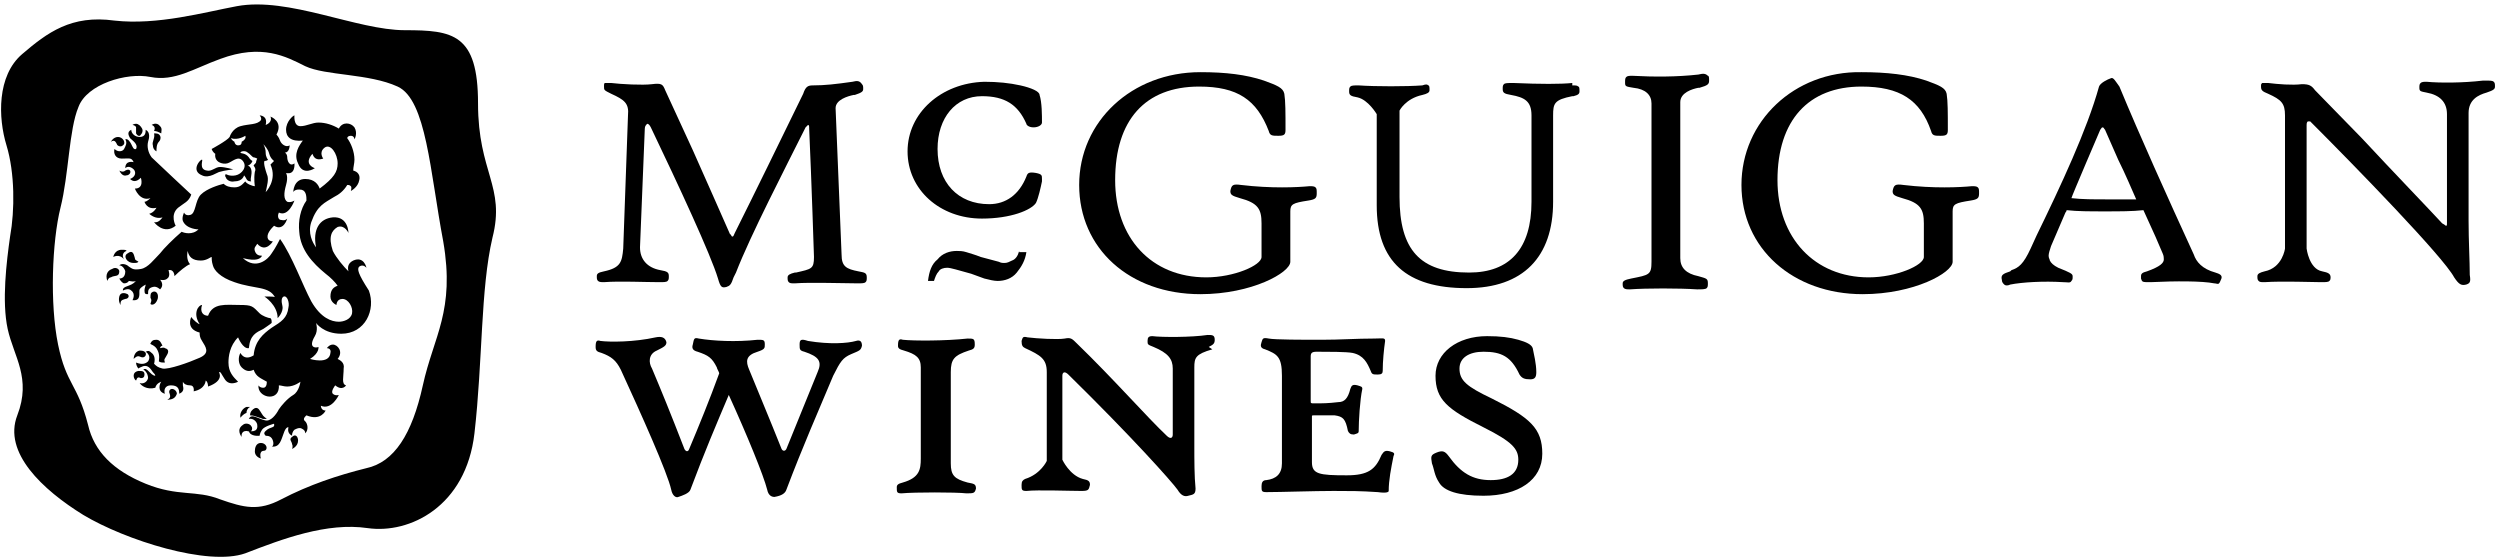 <svg version="1.1" xmlns="http://www.w3.org/2000/svg" xmlns:xlink="http://www.w3.org/1999/xlink" preserveAspectRatio="xMidYMid meet" viewBox="0 0 635 142" width="635" height="142"><defs><path d="M40.05 89.04C40.66 90.26 40.35 91.48 40.35 91.78C40.66 92.09 41.27 92.09 41.88 92.09C41.57 91.17 41.88 91.17 42.18 90.56C42.79 89.65 43.1 88.73 41.88 88.43C41.57 88.12 40.96 88.43 40.66 88.43C40.66 88.12 40.96 87.82 41.27 87.82C40.96 87.21 40.66 86.3 39.74 86.3C38.83 86.3 38.52 86.6 38.22 87.21C37.91 87.52 39.44 87.52 40.05 89.04M40.05 75.93C40.35 74.72 39.74 73.8 38.83 74.11C38.22 74.41 38.22 74.72 38.22 75.63C38.52 76.24 38.52 76.24 38.22 77.15C38.22 77.46 39.44 77.76 40.05 75.93M43.71 98.79C43.1 98.79 42.79 99.4 43.1 100.01C43.4 100.92 43.1 101.23 42.49 101.53C44.01 101.53 44.62 100.92 44.92 100.01C44.92 99.4 44.31 98.79 43.71 98.79M63.82 109.46C64.12 109.15 64.12 108.54 63.82 108.24C63.51 107.63 62.3 107.32 61.69 107.93C59.86 109.15 61.38 110.98 61.38 110.98C61.38 110.98 61.08 109.46 62.6 109.46C62.91 109.46 63.21 109.76 63.82 109.46M58.03 92.09C58.03 90.56 58.33 87.82 60.47 85.69C60.47 85.69 61.69 88.73 63.21 88.43C63.51 85.08 65.04 84.47 66.87 83.55C66.87 83.55 68.7 82.33 69 82.03C69 81.42 69 81.12 68.7 80.81C68.09 80.81 66.56 80.2 65.95 79.59C64.12 77.76 64.12 77.46 60.77 77.46C57.42 77.46 54.07 76.85 52.85 80.2C51.63 80.2 50.71 79.29 51.32 77.46C50.41 77.46 48.89 79.59 50.71 82.33C50.41 82.33 49.19 81.42 48.58 80.51C48.58 80.51 47.06 83.55 50.71 84.47C50.71 85.08 50.71 85.69 51.32 86.6C52.24 88.12 53.46 89.65 50.71 90.87C47.97 92.09 42.79 93.92 41.27 93.61C40.05 93.31 39.74 93 39.13 92.39C39.13 92.39 39.74 90.56 38.52 89.65C37.91 89.04 37.61 89.04 37 89.34C37.91 89.95 38.22 90.87 37.61 91.78C37 92.39 36.09 92.7 34.56 92.09C34.56 92.7 34.87 93.31 35.17 93.61C35.48 93.31 35.78 93.31 36.39 93C37.61 92.7 38.22 93.61 38.83 94.52C39.13 94.83 39.44 95.13 39.44 95.44C38.22 95.44 37.31 93 36.39 93.92C36.7 93.92 37.61 94.83 37.61 96.05C37.31 97.27 36.09 97.57 35.48 97.27C35.78 97.88 37.31 99.1 39.44 98.49C39.74 97.27 40.96 96.96 40.96 96.96C40.66 97.27 39.74 99.4 41.88 100.01C41.57 99.1 41.88 97.88 43.4 97.88C45.23 97.88 45.53 98.79 45.53 100.01C47.06 99.4 46.45 98.18 46.45 97.88C46.45 97.57 46.45 96.96 46.45 96.96C46.75 97.57 47.36 97.88 48.28 97.88C49.5 97.88 49.19 99.4 49.19 99.4C52.24 98.79 52.24 96.66 52.24 96.66C52.85 96.96 52.85 98.18 52.85 98.18C57.11 96.66 55.59 94.52 55.59 94.52C56.2 94.52 55.9 94.52 57.11 96.35C58.33 98.18 60.47 96.96 60.47 96.96C59.25 95.74 58.03 94.52 58.03 92.09M62.6 103.36C61.69 103.67 60.77 104.89 61.08 106.11C61.08 106.11 61.69 105.19 62.6 104.89C62.6 104.28 62.91 103.67 63.51 103.36C63.51 103.36 62.91 103.36 62.6 103.36M74.18 110.98C73.27 111.59 74.18 112.2 74.18 112.81C74.49 113.42 74.18 114.03 74.18 114.03C74.18 114.03 75.71 113.42 75.71 111.9C75.71 110.98 75.1 110.07 74.18 110.98M61.38 36.01C61.38 36.32 61.38 36.92 60.47 36.92C59.86 36.92 59.55 36.32 59.55 36.01C58.94 35.71 58.64 35.1 58.64 35.1C60.47 35.71 62.3 34.49 62.3 34.49C62.6 35.1 61.99 35.71 61.38 36.01M68.39 39.06C68.7 40.28 69.61 40.89 69.61 40.89C69 41.5 68.7 41.8 68.7 41.8C70.52 45.76 67.48 48.81 67.48 48.81C67.78 47.29 68.39 45.46 67.78 44.24C67.48 43.32 66.87 41.5 67.17 40.89C67.78 40.89 68.09 40.58 68.09 40.58C68.09 40.58 67.48 39.97 67.48 38.75C67.48 37.53 66.87 36.62 66.87 36.62C67.17 36.92 68.09 37.84 68.39 39.06M91.25 67.71C92.16 67.1 92.77 67.71 93.08 68.01C93.08 68.01 92.47 64.96 89.72 66.18C88.51 66.79 88.2 67.71 88.51 68.92C87.29 67.71 85.46 65.57 84.54 63.74C83.32 60.09 84.24 58.56 85.76 57.65C87.59 57.04 88.51 59.17 88.51 59.17C88.51 59.17 88.51 54.91 84.54 55.21C81.19 55.52 79.36 58.26 80.28 62.83C79.36 61.61 78.14 59.17 79.06 56.43C80.58 52.16 82.41 51.55 84.85 50.03C86.07 49.42 87.29 48.51 88.2 46.98C88.51 46.98 88.81 46.98 89.11 47.29C89.42 47.59 89.11 48.51 89.11 48.51C89.11 48.51 90.94 47.59 91.25 45.76C91.55 44.54 90.94 43.63 89.72 43.32C89.72 42.41 90.03 41.5 90.03 40.58C90.03 38.45 89.11 36.32 88.2 35.1C88.2 34.79 88.51 34.49 89.11 34.49C90.03 34.49 90.03 35.4 90.03 35.4C90.03 35.4 90.94 33.88 90.03 32.35C89.11 31.13 86.98 30.83 86.07 32.66C84.54 31.74 82.71 31.13 80.89 31.13C79.36 31.13 77.84 32.05 76.31 32.05C74.49 32.05 74.79 29.31 74.79 29.31C74.49 29.31 72.66 30.83 72.66 32.96C72.66 34.79 73.88 36.01 76.92 35.71C76.01 36.92 74.49 39.06 75.71 41.5C76.92 44.85 79.97 42.72 79.97 42.72C79.97 42.72 76.92 41.8 79.36 39.06C79.67 39.97 80.28 40.89 82.11 40.28C82.11 40.28 80.89 38.75 82.41 37.53C83.93 36.32 85.76 39.06 85.76 41.5C85.76 43.63 84.85 45.15 81.19 47.9C80.89 46.98 79.97 45.46 77.53 45.46C74.49 45.46 74.49 48.81 74.49 48.81C74.49 48.81 74.79 47.9 76.62 48.2C77.84 48.51 77.84 50.03 77.84 50.94C76.31 53.08 75.71 56.12 76.01 58.87C76.31 63.44 79.36 66.79 82.71 69.53C83.93 70.45 85.15 71.67 85.76 72.58C84.85 72.89 83.93 73.5 83.93 75.32C83.93 76.85 85.46 77.46 85.46 77.46C85.46 77.46 85.46 75.93 86.98 75.93C88.51 75.93 89.72 78.07 89.42 79.59C89.11 81.12 87.29 81.72 86.07 81.72C84.24 81.72 81.5 80.81 79.06 76.54C76.92 72.58 74.18 64.96 71.13 60.7C71.13 60.7 69.91 63.13 69 64.35C68.09 65.88 65.04 68.62 61.69 65.57C61.99 65.57 65.65 66.79 66.56 64.96C65.65 64.96 65.04 64.66 64.73 63.74C64.43 62.83 65.04 62.52 65.34 61.92C67.48 64.35 69.31 61.31 69.31 61.31C69.31 61.31 68.39 61.31 68.09 60.7C67.48 59.48 69 57.95 69.61 57.34C72.05 58.87 72.96 55.52 72.96 55.52C72.66 55.82 72.35 56.12 71.13 55.82C70.52 55.52 70.52 54.6 70.83 53.99C73.27 55.21 74.79 50.94 74.79 50.94C74.79 50.94 73.88 51.55 72.96 51.25C72.05 50.64 72.05 49.12 72.66 46.98C73.27 44.85 72.66 43.93 72.66 43.93C75.1 44.54 74.79 41.5 74.79 41.5C73.57 42.41 72.96 40.89 72.96 39.97C72.96 39.06 72.35 38.75 72.35 38.75C73.57 38.75 73.57 36.92 73.57 36.92C72.66 37.53 71.44 36.62 71.13 35.71C70.83 34.79 70.22 34.18 70.22 34.18C72.05 30.83 68.7 29.61 68.7 29.61C69.31 31.13 67.48 31.74 67.48 31.74C68.09 29.31 65.95 29.31 65.95 29.31C65.95 29.31 66.56 29.92 66.26 30.52C65.34 31.74 63.21 31.44 61.08 32.05C58.94 32.66 58.33 34.79 58.33 34.79C57.72 35.71 53.76 37.84 53.76 37.84C54.07 38.75 54.68 39.06 54.68 39.06C54.37 41.19 56.51 41.8 57.72 41.5C58.94 41.19 60.47 39.36 61.69 40.89C62.91 42.41 61.38 44.24 59.86 44.54C58.33 44.85 57.42 44.24 57.42 44.24C57.11 44.24 57.11 44.85 57.42 45.15C57.42 45.46 58.33 46.37 59.55 46.07C61.69 46.07 61.99 44.54 61.99 44.54C61.99 44.54 62.3 44.85 62.6 45.46C62.91 46.07 63.51 46.07 63.82 46.07C63.82 46.07 63.51 46.07 63.82 44.54C64.12 43.02 63.51 42.11 62.91 42.11C62.91 42.11 63.82 41.8 64.12 40.89C64.12 40.89 63.51 40.58 63.21 39.97C62.3 38.75 61.08 39.06 61.08 38.75C61.08 38.45 62.3 38.14 62.91 38.75C63.51 39.06 64.12 39.97 64.43 39.97C64.73 39.97 65.34 40.28 65.34 40.28C65.34 40.28 65.04 40.89 65.04 41.19C65.04 41.5 64.43 41.8 64.43 42.11C64.73 42.41 65.04 43.02 64.73 43.63C64.43 45.46 64.73 47.29 64.73 47.29C64.12 47.29 62.6 46.68 62.3 46.07C61.69 46.68 61.08 47.59 59.55 47.59C58.33 47.59 57.42 47.29 56.81 46.68C55.59 46.98 52.54 47.9 51.02 49.42C49.5 50.94 49.8 54.3 48.28 54.6C47.06 54.91 46.75 53.99 46.75 53.99C46.75 53.99 46.14 55.21 46.45 56.12C47.36 58.26 50.41 58.26 50.41 58.26C48.89 59.78 46.75 59.17 46.14 58.87C44.01 60.7 41.57 63.13 40.66 64.35C39.13 65.88 37.61 68.01 35.78 68.32C33.95 68.62 33.65 68.32 32.73 67.71C32.12 67.1 30.91 66.79 30.3 67.4C31.21 67.4 31.82 68.62 31.82 68.92C31.82 70.45 30.91 70.75 30.3 70.75C30.6 71.36 31.21 71.97 31.51 71.97C32.43 71.97 32.73 71.36 32.73 71.36C34.26 71.67 34.56 71.36 34.56 71.36C33.65 72.28 33.34 72.28 31.82 72.89C31.21 73.19 31.21 73.5 31.21 73.8C31.82 73.5 32.73 73.19 33.34 73.8C34.56 74.72 33.65 76.24 33.65 76.24C36.09 76.54 35.17 74.11 35.48 73.5C35.78 72.89 37 72.28 37 72.28C37 72.58 36.7 73.19 36.7 73.8C36.7 74.72 37 74.72 37.61 74.72C37.61 73.8 37.61 73.19 38.83 72.89C39.74 72.58 40.66 73.5 40.66 73.5C41.88 72.28 40.66 71.06 40.66 71.06C40.66 71.06 41.88 71.36 42.49 70.75C43.4 70.14 42.79 68.62 42.79 68.62C44.31 68.32 44.31 70.14 44.31 70.14C45.53 68.92 47.36 67.4 48.28 67.1C47.67 66.49 47.36 65.27 47.67 63.74C47.97 65.27 48.89 66.18 51.02 66.18C52.54 66.18 53.46 65.27 53.76 65.27C53.76 65.57 53.76 66.49 54.07 67.4C54.37 68.62 55.9 70.45 59.55 71.67C64.73 73.5 68.39 72.58 69.91 75.63C69.91 75.32 69.31 75.32 67.17 75.32C67.17 75.32 70.52 77.46 70.52 80.81C70.52 80.81 72.05 79.29 71.74 77.76C71.44 76.54 71.44 75.63 72.05 75.32C72.96 75.02 73.57 76.85 73.27 78.07C72.96 80.81 71.44 81.72 69 83.25C66.87 84.77 64.73 86.6 64.43 90.26C61.99 91.78 61.08 89.65 61.08 89.65C60.47 90.56 60.47 92.39 61.38 93.31C62.3 94.22 63.21 94.52 64.43 93.92C65.04 95.74 66.26 96.05 67.78 96.96C67.78 97.88 67.48 98.49 66.87 98.49C65.95 98.49 65.65 97.88 65.65 97.88C65.34 100.92 70.52 102.14 70.83 98.49C70.83 98.49 70.83 98.18 70.83 97.88C71.44 97.88 72.05 98.18 72.96 98.18C74.79 98.18 76.31 96.96 76.31 96.96C76.31 96.96 76.01 99.4 74.49 100.32C72.96 101.23 71.44 103.06 70.83 103.97C70.22 105.19 68.7 107.32 67.17 106.72C65.65 106.41 63.82 104.89 63.21 106.41C64.43 106.11 65.34 107.32 65.34 107.93C65.65 110.07 63.21 109.46 63.21 109.46C63.51 110.98 65.95 110.68 65.95 110.68C65.95 110.68 65.95 110.07 66.56 109.15C67.17 108.24 69.61 107.63 69.61 107.63C69.91 108.85 68.7 108.24 67.48 109.46C67.17 109.76 66.87 110.07 67.48 110.68C68.39 110.68 69 110.98 69.31 111.9C69.61 112.81 69.31 113.42 69 113.42C71.13 113.72 71.44 111.59 72.05 110.07C72.66 108.24 73.27 108.54 73.27 108.54C72.96 109.76 73.57 110.37 74.18 110.68C74.18 110.37 74.18 109.76 74.79 109.15C75.4 108.85 76.01 108.54 76.62 108.85C77.23 109.15 77.53 109.46 77.53 110.07C78.45 109.15 78.14 107.63 77.53 107.02C76.62 106.41 77.84 105.5 77.84 105.5C81.5 107.02 82.71 104.28 82.71 104.28C81.5 104.28 81.5 103.06 81.5 103.06C84.24 104.28 86.07 100.32 86.07 100.32C86.07 100.32 85.15 100.62 84.54 100.01C83.93 99.4 85.15 97.88 85.15 97.88C86.98 99.4 87.9 97.88 87.9 97.88C86.68 97.57 87.29 95.74 87.29 93.61C87.59 92.09 86.37 91.48 85.76 91.17C87.29 89.34 85.76 87.52 84.54 87.52C83.63 87.52 83.02 88.43 83.02 88.43C83.02 88.43 84.24 88.43 83.93 89.65C83.63 92.7 78.75 91.17 78.75 91.17C81.19 89.65 80.89 88.12 80.89 88.12C80.89 88.12 80.28 88.43 79.67 88.12C79.06 87.82 79.06 86.91 79.97 85.38C80.89 83.86 80.28 82.03 80.28 82.03C80.28 82.03 82.11 84.77 86.68 84.77C92.77 84.77 95.51 78.68 93.69 73.8C90.94 69.53 90.64 68.32 91.25 67.71M65.95 106.11C66.26 106.11 66.56 106.41 66.87 106.41C67.17 106.41 67.48 106.41 67.78 106.41C67.48 106.11 66.87 105.8 66.56 105.19C65.95 104.28 65.65 103.36 64.73 103.67C64.12 103.97 63.51 104.58 63.51 105.5C64.43 105.5 65.04 105.8 65.95 106.11M66.26 112.51C65.04 112.51 64.73 113.72 64.73 114.64C64.73 115.55 65.34 116.16 66.26 116.47C66.26 116.47 65.95 115.55 66.26 114.94C66.56 114.33 67.17 114.64 67.48 114.33C68.09 113.72 67.48 112.51 66.26 112.51M35.48 90.56C36.09 90.87 36.7 90.87 37 90.26C37.31 89.34 36.39 89.04 35.48 89.04C33.95 89.34 33.95 91.17 33.95 91.17C34.26 90.87 34.87 90.26 35.48 90.56M34.56 32.35C34.56 32.66 34.56 32.66 34.56 32.96C34.56 33.27 34.56 33.57 34.56 33.88C34.87 34.49 35.48 34.79 35.78 34.18C36.09 33.88 36.39 33.27 36.09 32.66C35.78 32.05 35.17 31.44 34.56 31.44C33.95 31.44 33.65 31.74 33.65 31.74C33.95 31.74 34.56 32.05 34.56 32.35M40.66 34.49C40.35 33.88 39.74 33.88 39.13 33.88C39.44 35.1 38.52 36.01 38.83 36.92C38.83 37.53 39.13 38.14 39.74 38.45C39.74 37.84 39.74 36.62 40.35 36.01C40.66 35.71 40.96 35.1 40.66 34.49M32.12 63.74C32.12 63.74 32.12 63.74 32.12 63.74C32.12 63.44 31.51 63.44 30.91 63.44C29.08 63.44 28.77 65.27 28.77 65.27C28.77 65.27 30.3 64.35 31.51 65.88C31.51 65.88 31.51 65.88 31.51 65.88C31.51 65.88 31.51 65.88 31.51 65.88C30.91 64.96 31.21 64.05 32.12 63.74M29.08 37.84C28.77 39.06 29.38 40.28 30.91 40.28C33.04 40.28 33.34 39.97 33.95 41.19C33.95 41.19 31.82 40.58 31.82 42.72C32.43 42.11 33.34 42.41 33.95 43.02C34.56 43.63 34.56 44.85 33.04 45.46C33.65 46.07 34.56 46.37 35.78 45.15C35.78 45.15 36.7 47.9 34.26 47.9C34.26 47.9 35.48 51.25 38.22 50.33C38.22 50.33 37.31 51.25 36.7 51.25C36.7 51.25 37.31 53.38 39.74 52.77C39.74 52.77 39.13 53.99 37.91 54.3C37.91 54.3 39.44 55.82 41.27 55.21C41.27 55.21 40.35 56.73 39.13 56.43C39.13 56.43 41.57 59.78 44.62 57.34C44.62 57.34 43.1 54.6 45.23 52.77C46.75 51.55 47.97 51.25 48.58 49.42C48.58 49.42 39.74 41.19 38.52 39.97C37.61 38.75 37.31 37.23 37.61 36.01C37.91 35.1 38.22 33.57 37 32.96C37 33.57 37 34.79 35.48 34.79C34.26 34.79 33.34 33.88 33.34 32.96C32.12 33.57 32.73 34.49 33.04 35.1C33.65 35.71 35.17 36.62 34.56 37.84C33.95 38.14 33.65 37.23 33.34 36.62C33.04 36.01 32.43 35.1 31.82 35.4C32.43 36.32 31.82 37.23 31.51 37.84C31.21 38.45 29.99 38.75 29.08 37.84M39.13 33.27C39.74 33.27 40.35 33.57 40.96 33.88C40.96 33.27 41.27 32.66 40.66 32.05C39.74 30.83 38.52 31.74 38.52 31.74C38.52 31.74 39.74 32.05 39.13 33.27M51.32 44.54C53.15 45.46 55.29 43.63 55.9 43.63C56.81 43.32 59.25 43.02 59.25 43.02C59.25 43.02 57.11 42.41 55.9 42.41C54.68 42.41 53.76 43.63 52.54 43.32C50.41 43.02 51.63 40.58 51.32 40.58C51.02 40.28 48.28 43.32 51.32 44.54M36.7 95.13C36.7 94.22 36.09 94.22 35.17 94.22C33.34 94.52 33.95 96.35 34.56 96.66C34.87 95.74 35.17 95.74 35.78 96.05C36.39 96.05 36.7 95.74 36.7 95.13M30.3 75.32C29.99 76.54 30.6 77.46 30.6 77.46C30.6 76.24 30.91 76.24 31.82 75.93C32.43 75.93 33.04 75.32 32.43 74.72C31.82 74.41 30.6 74.11 30.3 75.32M30.3 68.92C30.3 68.32 29.38 67.71 28.47 68.32C27.55 68.62 26.64 69.53 27.25 71.36C27.25 71.36 27.55 70.45 28.16 70.45C29.08 69.84 30.3 70.45 30.3 68.92M32.12 44.54C32.73 44.54 33.34 43.93 33.04 43.32C32.73 43.02 32.43 43.02 31.82 43.32C31.21 43.93 30.3 43.32 30.3 43.32C30.6 43.93 31.21 44.85 32.12 44.54M29.69 36.62C29.69 36.92 30.6 37.53 31.21 36.92C32.12 36.32 31.21 34.79 29.99 34.79C28.77 34.79 28.16 36.01 28.16 36.01C29.08 35.4 29.38 36.01 29.69 36.62M33.95 66.79C34.56 66.79 34.87 66.79 35.17 66.49C34.87 66.18 34.26 66.18 34.26 65.57C33.95 64.35 33.65 63.44 32.43 64.35C31.21 64.96 32.12 66.79 33.95 66.79M107.4 97.88C104.66 110.37 100.09 117.38 93.08 118.91C85.76 120.73 78.45 123.17 71.44 126.83C65.65 129.88 61.99 128.96 55.9 126.83C49.8 124.39 45.23 126.22 37 122.87C28.77 119.52 23.9 114.64 22.37 107.93C19.63 97.27 16.89 97.88 14.75 87.52C12.62 77.15 13.23 61.31 15.36 52.77C17.5 44.24 17.5 32.96 19.93 27.17C22.07 21.38 32.12 18.33 38.22 19.55C44.31 20.77 49.19 17.42 55.9 14.98C66.56 11.02 72.66 14.37 77.53 16.81C82.71 19.25 93.69 18.64 101 21.99C108.31 25.34 109.23 43.63 112.58 61.31C115.63 78.98 110.14 85.38 107.4 97.88M121.42 26.26C121.42 8.58 115.02 7.67 102.83 7.67C90.64 7.67 73.27 -0.87 60.16 1.57C51.93 3.1 40.05 6.45 29.08 5.23C18.11 3.71 12.01 8.28 5.61 13.76C-0.79 19.25 -0.49 29.92 1.65 36.92C3.78 43.93 3.78 53.38 2.56 60.09C1.65 66.49 0.43 76.54 1.95 83.55C3.48 90.56 8.05 96.05 4.39 105.5C0.73 114.94 10.79 124.39 21.15 130.79C31.82 137.19 52.85 143.9 62.3 140.54C71.74 136.89 83.02 132.62 93.38 134.14C104.05 135.67 118.37 128.66 120.51 110.07C122.64 91.48 122.03 73.5 125.08 60.39C128.43 47.29 121.42 43.93 121.42 26.26" id="asn8VsnVu"></path><path d="M230.52 38.45C230.52 48.2 238.75 55.52 249.42 55.52C256.73 55.52 261.91 53.38 263.13 51.55C263.74 50.33 264.35 47.59 264.66 46.07C264.66 46.01 264.66 45.52 264.66 45.46C264.66 44.54 264.66 44.24 263.13 43.93C261.31 43.63 261 43.93 260.7 44.85C258.87 49.42 255.51 51.86 251.25 51.86C243.32 51.86 238.14 46.37 238.14 37.84C238.14 29.92 242.71 24.43 249.42 24.43C255.21 24.43 258.56 26.56 260.7 31.44C260.7 31.74 261.31 32.35 262.52 32.35C263.74 32.35 264.66 31.74 264.66 31.13C264.66 29.31 264.66 25.95 264.05 24.12C264.05 23.21 261.91 22.3 259.17 21.69C256.43 21.08 253.38 20.77 250.03 20.77C239.06 21.08 230.52 28.7 230.52 38.45" id="a61Vdzs9Cj"></path><path d="M258.87 63.74C258.87 63.74 258.87 63.74 258.87 63.74C258.56 64.96 257.95 65.88 257.04 66.18C256.43 66.49 255.82 66.79 255.21 66.79C254.6 66.79 254.3 66.79 253.69 66.49C253.23 66.36 249.57 65.39 249.11 65.27C247.59 64.66 246.37 64.35 245.46 64.05C244.54 63.74 243.63 63.74 243.02 63.74C241.19 63.74 239.36 64.35 238.14 65.88C236.62 67.1 236.01 68.92 235.71 71.36C235.71 71.36 235.71 71.36 235.71 71.36L237.23 71.36C237.23 71.36 237.23 71.36 237.23 71.36C237.53 70.45 237.84 69.53 238.45 68.92C238.75 68.32 239.67 68.01 240.58 68.01C241.5 68.01 243.32 68.62 246.68 69.53C247.01 69.66 249.69 70.63 250.03 70.75C251.25 71.06 252.47 71.36 253.38 71.36C255.21 71.36 257.04 70.75 258.26 69.23C259.48 67.71 260.39 66.18 260.7 64.05C260.7 64.05 260.7 64.05 260.7 64.05L258.87 64.05L258.87 63.74Z" id="cyqDfbXKX"></path><path d="M216.51 20.77C216.51 20.77 216.51 20.77 216.51 20.77C212.24 21.38 209.5 21.69 206.45 21.69C205.23 21.69 204.62 21.99 204.01 23.82C197.61 36.92 192.12 48.2 186.64 59.17C186.33 59.78 186.33 60.09 186.03 60.09C185.72 60.09 185.72 59.48 185.42 59.48C182.98 53.99 179.93 46.98 175.97 38.14C175.27 36.62 169.66 24.43 168.96 22.91C168.35 21.38 168.05 21.08 165.61 21.38C163.17 21.69 157.69 21.38 155.25 21.08C154.33 21.08 154.03 21.08 153.72 21.08C153.42 21.08 153.42 21.38 153.42 21.99C153.42 22.91 153.42 22.91 155.25 23.82C158.6 25.34 159.82 26.26 159.51 29.31C159.39 32.69 158.42 59.75 158.3 63.13C157.99 66.49 157.69 68.01 153.42 68.92C151.9 69.23 151.59 69.53 151.59 70.14C151.59 70.75 151.59 71.06 151.9 71.36C152.2 71.67 152.81 71.67 153.42 71.67C157.38 71.36 163.78 71.67 167.44 71.67C168.66 71.67 169.27 71.67 169.57 71.36C169.88 71.06 169.88 70.75 169.88 70.14C169.88 69.23 169.57 68.92 167.74 68.62C164.39 68.01 162.56 65.88 162.56 62.83C162.68 59.81 163.66 35.68 163.78 32.66C163.78 32.05 164.09 31.74 164.39 31.44C164.7 31.44 165 31.74 165.31 32.35C172.31 46.98 180.54 64.66 182.37 70.75C182.98 72.89 183.29 73.19 184.51 72.89C185.42 72.58 185.72 72.28 186.33 70.45C186.39 70.33 186.88 69.35 186.94 69.23C190.6 59.78 199.44 42.72 204.62 32.35C204.92 32.05 205.23 31.74 205.23 31.74C205.53 31.74 205.53 32.05 205.53 32.66C206.14 46.07 206.75 65.27 206.75 65.27C206.75 68.32 206.14 68.32 202.18 69.23C202.15 69.23 201.91 69.23 201.88 69.23C200.66 69.53 200.05 69.84 200.05 70.45C200.05 71.06 200.05 71.36 200.35 71.67C200.66 71.97 200.96 71.97 201.88 71.97C205.84 71.67 214.37 71.97 217.72 71.97C218.94 71.97 219.55 71.97 219.86 71.67C220.16 71.36 220.16 71.06 220.16 70.45C220.16 69.23 219.55 69.23 218.03 68.92C214.98 68.32 213.76 67.71 213.76 64.66C213.61 60.94 212.39 31.2 212.24 27.48C212.24 25.34 215.29 24.43 216.81 24.12C216.84 24.12 217.08 24.12 217.11 24.12C218.94 23.52 219.25 23.21 219.25 22.6C219.25 21.99 219.25 21.69 218.94 21.38C218.33 20.47 217.72 20.47 216.51 20.77" id="e6A8CNzyq4"></path><path d="M274.11 46.98C274.11 63.13 286.91 74.72 304.89 74.72C317.99 74.72 327.74 69.23 327.74 66.49C327.74 65.21 327.74 54.97 327.74 53.69C327.74 51.86 328.35 51.55 332.31 50.94C334.14 50.64 334.45 50.33 334.45 49.12C334.45 48.2 334.45 47.9 334.14 47.59C333.84 47.29 333.23 47.29 332.62 47.29C329.57 47.59 322.87 47.9 315.25 46.98C313.11 46.68 312.81 46.98 312.51 48.51C312.51 49.42 312.81 49.72 314.94 50.33C319.51 51.55 320.43 53.08 320.43 56.73C320.43 57.59 320.43 64.41 320.43 65.27C320.43 67.4 313.42 70.45 306.41 70.45C292.39 70.45 283.25 60.39 283.25 45.76C283.25 30.52 290.87 21.99 304.58 21.99C314.33 21.99 319.21 25.34 322.26 33.27C322.56 34.49 323.17 34.49 324.7 34.49C326.22 34.49 326.52 34.18 326.52 32.96C326.52 28.7 326.52 25.65 326.22 23.82C325.91 22.3 324.39 21.69 321.04 20.47C316.47 18.94 311.29 18.33 304.89 18.33C287.51 18.33 274.11 30.83 274.11 46.98" id="cJK5hVwKk"></path><path d="M399.36 21.08C399.36 21.08 399.36 21.08 399.36 21.08C396.31 21.38 391.44 21.38 384.43 21.08C382.91 21.08 382.3 21.08 381.99 21.38C381.69 21.69 381.69 21.99 381.69 22.6C381.69 23.52 381.99 23.82 383.82 24.12C387.17 24.73 389 25.65 389 29.31C389 31.5 389 49.05 389 51.25C389 63.13 383.51 69.23 373.15 69.23C360.66 69.23 355.48 63.44 355.48 50.03C355.48 47.84 355.48 30.28 355.48 28.09C355.48 28.09 357 25.04 361.27 24.12C362.49 23.82 363.1 23.52 363.1 22.91C363.1 22.3 363.1 21.69 362.79 21.69C362.49 21.38 362.18 21.38 361.27 21.69C357.31 21.99 349.38 21.99 345.11 21.69C343.9 21.69 343.29 21.69 342.98 21.99C342.68 22.3 342.68 22.6 342.68 23.21C342.68 24.12 342.98 24.43 344.81 24.73C347.55 25.34 349.69 29 349.69 29C349.69 31.32 349.69 49.85 349.69 52.16C349.69 66.49 357.31 73.19 372.54 73.19C386.87 73.19 394.49 65.27 394.49 51.25C394.49 49.05 394.49 31.5 394.49 29.31C394.49 26.26 394.79 25.34 399.36 24.43C399.39 24.43 399.64 24.43 399.67 24.43C400.89 24.12 401.19 23.82 401.19 23.21C401.19 22.6 401.19 21.99 400.89 21.99C400.58 21.69 400.28 21.69 399.36 21.69" id="gFcVup5"></path><path d="M431.36 18.94C431.36 18.94 431.36 18.94 431.36 18.94C425.88 19.55 420.09 19.55 414.6 19.25C413.99 19.25 413.38 19.25 413.08 19.55C412.77 19.86 412.77 20.16 412.77 21.08C412.77 21.99 413.08 21.99 414.91 22.3C417.95 22.6 419.48 24.12 419.48 26.26C419.48 30.28 419.48 62.46 419.48 66.49C419.48 69.84 418.87 69.84 414.3 70.75C412.77 71.06 412.16 71.36 412.16 71.97C412.16 72.58 412.16 72.89 412.47 73.19C412.77 73.5 413.38 73.5 413.99 73.5C418.26 73.19 426.49 73.19 431.06 73.5C432.28 73.5 433.19 73.5 433.5 73.19C433.8 72.89 433.8 72.58 433.8 71.97C433.8 70.75 433.5 70.75 431.36 70.14C428.31 69.53 426.79 68.01 426.79 65.57C426.79 61.61 426.79 29.92 426.79 25.95C426.79 23.52 429.84 22.6 431.36 22.3C431.39 22.3 431.64 22.3 431.67 22.3C433.8 21.69 434.11 21.38 434.11 20.47C434.11 19.86 434.11 19.25 433.8 19.25C433.19 18.64 432.58 18.64 431.36 18.94" id="a2IQbDPfcS"></path><path d="M442.33 46.98C442.33 63.13 455.44 74.72 473.11 74.72C486.22 74.72 495.97 69.23 495.97 66.49C495.97 65.21 495.97 54.97 495.97 53.69C495.97 51.86 496.58 51.55 500.54 50.94C502.37 50.64 502.68 50.33 502.68 49.12C502.68 48.2 502.68 47.9 502.37 47.59C502.07 47.29 501.46 47.29 500.85 47.29C497.8 47.59 491.1 47.9 483.48 46.98C481.34 46.68 481.04 46.98 480.73 48.51C480.73 49.42 481.04 49.72 483.17 50.33C487.74 51.55 488.66 53.08 488.66 56.73C488.66 57.59 488.66 64.41 488.66 65.27C488.66 67.4 481.65 70.45 474.64 70.45C460.92 70.45 451.48 60.39 451.48 45.76C451.48 30.52 459.4 21.99 472.81 21.99C482.56 21.99 487.74 25.34 490.49 33.27C490.79 34.49 491.4 34.49 492.92 34.49C494.45 34.49 494.75 34.18 494.75 32.96C494.75 28.7 494.75 25.65 494.45 23.82C494.14 22.3 492.62 21.69 489.27 20.47C484.7 18.94 479.21 18.33 472.81 18.33C455.74 18.03 442.33 30.83 442.33 46.98" id="bK5cbBzGX"></path><path d="M533.46 32.96C533.76 32.66 533.76 32.35 534.07 32.35C534.37 32.35 534.37 32.66 534.68 32.96C535.01 33.72 537.69 39.82 538.03 40.58C539.86 44.24 541.38 47.9 542.6 50.64C541.08 50.64 538.03 50.64 535.29 50.64C531.63 50.64 528.89 50.64 526.14 50.33C526.14 50.03 533.46 32.96 533.46 32.96M536.2 19.86C536.2 19.86 536.2 19.86 536.2 19.86C535.29 20.16 533.46 21.08 533.15 21.99C530.11 32.96 523.4 47.29 517.31 59.78C517.15 60.12 515.93 62.8 515.78 63.13C513.95 67.1 512.73 68.01 510.91 68.62C510.87 68.65 510.63 68.89 510.6 68.92C508.77 69.53 508.16 69.84 508.47 71.06C508.47 71.67 508.77 71.97 509.08 72.28C509.38 72.58 509.99 72.58 510.6 72.28C513.65 71.67 519.13 71.36 524.01 71.67C525.23 71.67 525.84 71.97 526.14 71.36C526.45 71.06 526.45 70.75 526.45 70.45C526.45 70.45 526.45 70.45 526.45 70.14C526.45 69.53 525.84 69.23 522.79 68.01C521.57 67.4 520.96 66.79 520.66 66.18C520.66 65.88 520.35 65.57 520.35 64.96C520.35 64.35 520.66 63.44 520.96 62.52C520.96 62.52 524.62 53.99 524.62 53.99C524.62 53.99 524.92 53.69 524.92 53.38C527.67 53.69 530.71 53.69 534.68 53.69C538.33 53.69 541.69 53.69 544.43 53.38C544.43 53.38 547.48 60.09 547.48 60.09C547.66 60.51 549.12 63.93 549.31 64.35C549.61 64.96 549.61 65.57 549.61 65.88C549.61 66.79 548.7 67.71 545.34 68.92C544.12 69.23 543.82 69.53 543.82 70.14C543.82 70.45 543.82 70.45 543.82 70.75C544.12 71.67 544.12 71.67 546.26 71.67C552.66 71.36 559.36 71.36 562.41 71.97C563.02 71.97 563.32 72.28 563.63 71.97C563.93 71.67 563.93 71.36 564.24 70.75C564.54 69.84 563.63 69.53 562.71 69.23C559.36 68.32 557.84 66.49 557.23 64.66C550.52 50.03 543.51 34.49 538.33 21.99C537.42 20.77 536.81 19.55 536.2 19.86" id="a1K2JZYVl6"></path><path d="M630.68 20.47C630.68 20.47 630.68 20.47 630.68 20.47C625.5 21.08 619.71 21.08 616.35 20.77C615.74 20.77 615.13 20.77 614.83 21.08C614.52 21.38 614.52 21.69 614.52 22.3C614.52 23.21 614.83 23.21 616.35 23.52C619.71 24.12 621.53 25.95 621.53 29C621.53 31.74 621.53 53.69 621.53 56.43C621.53 57.34 621.53 57.34 621.23 57.34C621.23 57.34 620.92 57.04 620.31 56.73C616.66 52.77 608.12 43.93 599.9 35.1C598.71 33.88 589.2 24.12 588.01 22.91C587.1 21.69 586.49 21.38 584.66 21.38C582.22 21.69 578.56 21.38 576.12 21.08C575.21 21.08 574.91 21.08 574.6 21.08C574.3 21.38 574.3 21.38 574.3 21.99C574.3 22.91 574.6 23.21 576.12 23.82C579.48 25.34 580.39 26.26 580.39 29.31C580.39 32.69 580.39 59.75 580.39 63.13C580.39 63.13 579.78 68.01 575.21 68.92C573.99 69.23 573.38 69.53 573.38 70.14C573.38 70.75 573.38 71.06 573.69 71.36C573.99 71.67 574.3 71.67 575.21 71.67C579.78 71.36 587.4 71.67 589.53 71.67C590.75 71.67 591.36 71.67 591.67 71.36C591.97 71.06 591.97 70.75 591.97 70.45C591.97 69.53 591.36 69.23 589.84 68.92C586.49 68.32 585.88 63.13 585.88 63.13C585.88 60 585.88 34.88 585.88 31.74C585.88 31.44 585.88 31.13 586.18 30.83C586.49 30.83 586.49 30.83 586.79 30.83C598.37 42.41 620.62 65.27 623.36 70.45C624.58 72.28 625.19 72.58 626.41 72.28C627.32 71.97 627.63 71.67 627.32 69.84C627.32 66.49 627.02 61 627.02 56.12C627.02 53.38 627.02 31.44 627.02 28.7C627.02 25.34 629.46 24.12 631.59 23.52C633.42 22.91 633.72 22.6 633.72 21.99C633.72 21.38 633.72 21.08 633.42 20.77C633.11 20.47 632.51 20.47 631.29 20.47" id="m4e7FGk184"></path><path d="M216.2 89.95C214.07 90.87 213.46 91.78 211.63 95.44C207.67 104.89 204.01 113.12 199.74 124.39C199.44 125.31 198.52 125.92 196.7 126.22C196.09 126.22 195.17 125.92 194.87 124.39C193.95 120.73 189.69 110.37 185.11 100.32C181.76 108.24 179.02 114.64 175.36 124.39C175.06 125.31 173.23 125.92 172.31 126.22C171.71 126.52 170.79 125.92 170.49 124.39C169.57 120.12 162.87 105.19 157.69 93.92C156.47 91.48 155.25 90.56 152.81 89.65C151.59 89.34 151.29 89.04 151.29 88.12C151.29 86.6 151.59 86.3 152.51 86.6C154.94 86.91 161.04 86.91 166.52 85.69C168.05 85.38 168.96 85.69 169.27 86.91C169.27 87.82 168.66 88.12 166.83 89.04C164.7 89.95 164.7 92.09 165.61 93.61C168.05 99.4 170.18 104.58 173.84 114.03C174.14 114.64 174.75 114.94 175.06 114.03C177.5 108.24 180.24 101.53 182.68 94.83C182.68 94.52 182.07 93.61 182.07 93.31C180.85 90.87 179.93 90.26 177.19 89.34C175.97 89.04 175.67 88.43 175.97 87.52C176.28 85.99 176.28 85.69 177.5 85.99C181.15 86.6 186.94 86.91 192.43 86.3C193.95 86.3 194.26 86.3 194.26 87.52C194.26 88.43 194.26 88.73 192.43 89.34C189.38 90.26 189.38 91.78 190.3 93.92C193.65 102.14 194.87 104.89 198.52 114.03C198.83 114.64 199.44 114.64 199.74 114.03C202.79 106.41 205.23 100.62 207.67 94.52C208.89 91.78 207.97 90.56 204.31 89.34C203.1 89.04 203.1 88.73 203.1 87.52C203.1 86.3 203.4 85.99 205.23 86.6C210.71 87.52 215.29 87.21 217.42 86.6C218.33 86.3 218.94 86.6 218.94 87.82C218.64 89.04 218.33 89.04 216.2 89.95" id="d35K66mCN"></path><path d="M245.46 125.31C242.71 125 232.35 125 229 125.31C227.78 125.31 227.78 125 227.78 123.78C227.78 123.17 228.09 122.87 229.31 122.56C233.57 121.34 233.88 119.21 233.88 116.47C233.88 114.15 233.88 95.62 233.88 93.31C233.88 90.87 232.66 89.95 229.61 89.04C228.39 88.73 228.09 88.43 228.09 87.82C228.09 86.3 228.39 85.99 229.31 86.3C232.05 86.6 240.28 86.6 245.76 85.99C247.29 85.99 247.59 85.99 247.59 87.52C247.59 88.43 247.29 88.73 246.07 89.04C242.41 90.26 241.5 91.17 241.5 94.52C241.5 96.84 241.5 115.37 241.5 117.69C241.5 120.73 242.41 121.65 245.76 122.56C247.29 122.87 247.9 122.87 247.9 124.09C247.59 125.31 247.29 125.31 245.46 125.31" id="cnFFiW7On"></path><path d="M307.93 88.73C303.67 89.95 303.36 90.87 303.36 93.31C303.36 95.29 303.36 111.13 303.36 113.12C303.36 116.77 303.36 121.04 303.67 124.09C303.67 125.61 303.06 125.61 301.84 125.92C300.92 126.22 300.01 125.92 299.1 124.39C297.57 122.26 287.51 110.98 271.36 95.13C270.45 94.22 269.84 94.52 269.84 95.44C269.84 97.57 269.84 114.64 269.84 116.77C269.84 116.77 271.67 120.73 275.02 121.65C276.54 121.95 276.85 122.26 276.85 123.17C276.54 124.39 276.54 124.7 274.71 124.7C271.67 124.7 263.74 124.39 260.7 124.7C259.48 124.7 259.48 124.39 259.48 123.17C259.48 122.26 259.78 121.95 260.39 121.65C264.35 120.43 265.88 117.08 265.88 117.08C265.88 114.82 265.88 96.78 265.88 94.52C265.88 91.17 264.35 90.26 260.39 88.43C259.78 88.12 259.48 87.82 259.48 86.6C259.78 85.69 259.78 85.38 261 85.69C263.44 85.99 268.62 86.3 270.45 85.99C271.97 85.69 272.28 85.99 273.5 87.21C282.94 96.35 291.48 106.11 296.35 110.68C297.27 111.59 297.88 111.29 297.88 110.37C297.88 108.7 297.88 95.29 297.88 93.61C297.88 91.17 296.66 89.65 293 88.12C291.48 87.52 291.48 87.52 291.48 86.6C291.48 85.69 291.78 85.38 292.7 85.38C295.13 85.69 302.75 85.69 306.71 85.08C307.93 85.08 308.54 85.08 308.54 86.3C308.54 87.21 308.24 87.52 307.02 88.12" id="a15xa1MSDA"></path><path d="M352.73 124.7C352.73 125 352.12 125.31 349.99 125C345.42 124.7 342.98 124.7 338.71 124.7C333.84 124.7 325.31 125 321.65 125C320.43 125 320.43 124.7 320.43 123.48C320.43 122.56 320.73 121.95 321.65 121.95C324.09 121.65 325.61 120.43 325.61 117.69C325.61 115.46 325.61 97.66 325.61 95.44C325.61 90.56 324.39 89.95 321.34 88.73C320.12 88.43 320.12 87.82 320.43 86.91C320.73 85.99 320.73 85.69 322.26 85.99C323.78 86.3 331.1 86.3 335.67 86.3C340.54 86.3 344.51 85.99 349.08 85.99C351.21 85.99 351.82 85.69 351.82 86.6C351.51 88.73 351.21 91.78 351.21 94.22C351.21 94.83 350.91 95.13 349.99 95.13C348.77 95.13 348.47 95.13 348.16 94.22C347.25 92.09 346.33 90.26 343.59 89.65C342.07 89.34 337.19 89.34 334.45 89.34C333.23 89.34 332.92 89.65 332.92 90.56C332.92 91.69 332.92 100.71 332.92 101.84C332.92 102.45 332.92 102.45 333.84 102.45C336.28 102.45 337.19 102.45 339.93 102.14C341.46 102.14 342.37 101.23 342.98 98.79C343.29 97.88 343.59 97.57 344.81 97.88C345.72 98.18 346.03 98.18 346.03 98.79C345.42 101.53 345.11 107.02 345.11 109.46C345.11 110.07 344.81 110.07 343.9 110.37C342.98 110.37 342.68 110.07 342.37 109.46C341.76 106.41 341.15 105.8 339.02 105.5C337.19 105.5 335.36 105.5 333.84 105.5C333.23 105.5 333.23 105.5 333.23 105.8C333.23 106.96 333.23 116.22 333.23 117.38C333.23 120.43 335.06 120.73 342.07 120.73C347.55 120.73 349.38 119.21 350.91 115.55C351.51 114.64 351.82 114.33 353.04 114.64C354.26 114.94 354.26 115.25 353.95 115.86C353.34 118.91 352.73 121.95 352.73 124.7" id="a2kkBotOqH"></path><path d="M376.81 125.92C370.41 125.92 366.75 124.7 365.53 122.56C364.31 120.73 364.31 119.21 363.71 117.69C363.4 115.86 363.4 115.55 364.92 114.94C366.45 114.33 367.06 114.64 367.97 115.86C371.02 120.12 374.07 121.95 378.64 121.95C382.91 121.95 385.65 120.43 385.65 116.77C385.65 114.03 384.12 112.2 376.81 108.54C367.67 103.97 364.62 101.53 364.62 95.44C364.62 89.65 370.11 85.38 377.72 85.38C381.08 85.38 383.51 85.69 385.65 86.3C387.78 86.91 389 87.52 389.31 88.43C389.61 89.95 390.22 92.39 390.22 94.52C390.22 95.74 389.91 96.35 388.7 96.35C387.17 96.35 386.56 96.05 385.95 95.13C383.82 90.56 381.38 89.34 376.81 89.34C373.15 89.34 370.71 90.87 370.71 93.61C370.71 96.66 372.54 98.18 378.94 101.23C388.7 106.11 391.74 108.85 391.74 115.25C391.74 121.95 385.65 125.92 376.81 125.92" id="a46TRsiVL"></path></defs><g><g><g><use xlink:href="#asn8VsnVu" opacity="1" fill="#000000" fill-opacity="1"></use><g><use xlink:href="#asn8VsnVu" opacity="1" fill-opacity="0" stroke="#000000" stroke-width="1" stroke-opacity="0"></use></g></g><g><use xlink:href="#a61Vdzs9Cj" opacity="1" fill="#000000" fill-opacity="1"></use><g><use xlink:href="#a61Vdzs9Cj" opacity="1" fill-opacity="0" stroke="#000000" stroke-width="1" stroke-opacity="0"></use></g></g><g><use xlink:href="#cyqDfbXKX" opacity="1" fill="#000000" fill-opacity="1"></use><g><use xlink:href="#cyqDfbXKX" opacity="1" fill-opacity="0" stroke="#000000" stroke-width="1" stroke-opacity="0"></use></g></g><g><use xlink:href="#e6A8CNzyq4" opacity="1" fill="#000000" fill-opacity="1"></use><g><use xlink:href="#e6A8CNzyq4" opacity="1" fill-opacity="0" stroke="#000000" stroke-width="1" stroke-opacity="0"></use></g></g><g><use xlink:href="#cJK5hVwKk" opacity="1" fill="#000000" fill-opacity="1"></use><g><use xlink:href="#cJK5hVwKk" opacity="1" fill-opacity="0" stroke="#000000" stroke-width="1" stroke-opacity="0"></use></g></g><g><use xlink:href="#gFcVup5" opacity="1" fill="#000000" fill-opacity="1"></use><g><use xlink:href="#gFcVup5" opacity="1" fill-opacity="0" stroke="#000000" stroke-width="1" stroke-opacity="0"></use></g></g><g><use xlink:href="#a2IQbDPfcS" opacity="1" fill="#000000" fill-opacity="1"></use><g><use xlink:href="#a2IQbDPfcS" opacity="1" fill-opacity="0" stroke="#000000" stroke-width="1" stroke-opacity="0"></use></g></g><g><use xlink:href="#bK5cbBzGX" opacity="1" fill="#000000" fill-opacity="1"></use><g><use xlink:href="#bK5cbBzGX" opacity="1" fill-opacity="0" stroke="#000000" stroke-width="1" stroke-opacity="0"></use></g></g><g><use xlink:href="#a1K2JZYVl6" opacity="1" fill="#000000" fill-opacity="1"></use><g><use xlink:href="#a1K2JZYVl6" opacity="1" fill-opacity="0" stroke="#000000" stroke-width="1" stroke-opacity="0"></use></g></g><g><use xlink:href="#m4e7FGk184" opacity="1" fill="#000000" fill-opacity="1"></use><g><use xlink:href="#m4e7FGk184" opacity="1" fill-opacity="0" stroke="#000000" stroke-width="1" stroke-opacity="0"></use></g></g><g><use xlink:href="#d35K66mCN" opacity="1" fill="#000000" fill-opacity="1"></use><g><use xlink:href="#d35K66mCN" opacity="1" fill-opacity="0" stroke="#000000" stroke-width="1" stroke-opacity="0"></use></g></g><g><use xlink:href="#cnFFiW7On" opacity="1" fill="#000000" fill-opacity="1"></use><g><use xlink:href="#cnFFiW7On" opacity="1" fill-opacity="0" stroke="#000000" stroke-width="1" stroke-opacity="0"></use></g></g><g><use xlink:href="#a15xa1MSDA" opacity="1" fill="#000000" fill-opacity="1"></use><g><use xlink:href="#a15xa1MSDA" opacity="1" fill-opacity="0" stroke="#000000" stroke-width="1" stroke-opacity="0"></use></g></g><g><use xlink:href="#a2kkBotOqH" opacity="1" fill="#000000" fill-opacity="1"></use><g><use xlink:href="#a2kkBotOqH" opacity="1" fill-opacity="0" stroke="#000000" stroke-width="1" stroke-opacity="0"></use></g></g><g><use xlink:href="#a46TRsiVL" opacity="1" fill="#000000" fill-opacity="1"></use><g><use xlink:href="#a46TRsiVL" opacity="1" fill-opacity="0" stroke="#000000" stroke-width="1" stroke-opacity="0"></use></g></g></g></g></svg>